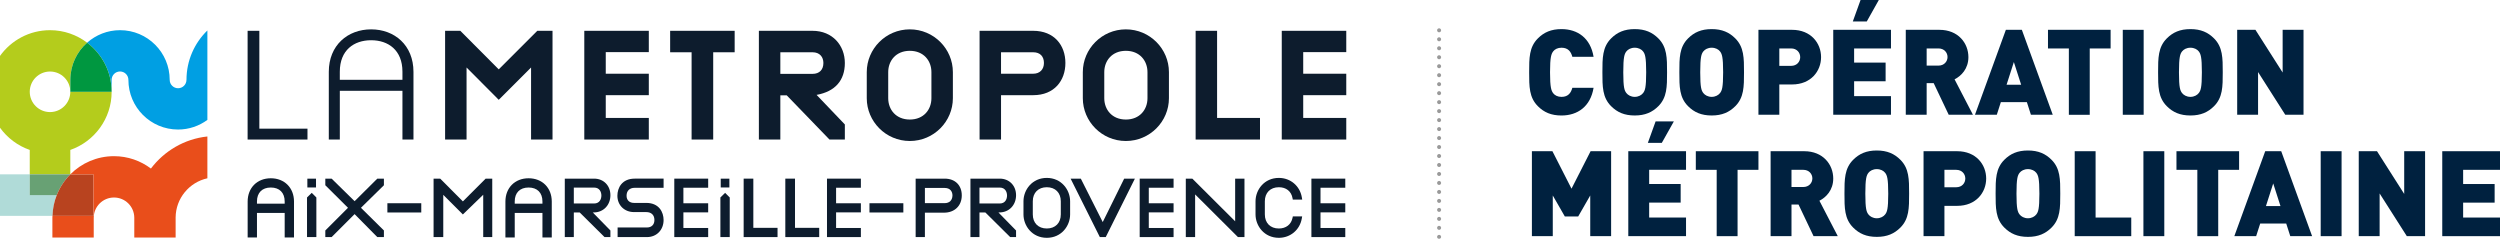 <svg xmlns="http://www.w3.org/2000/svg" id="Calque_1" data-name="Calque 1" viewBox="0 0 6242.2 596.43"><defs><style>      .cls-1 {        fill: #b4cc1c;      }      .cls-2 {        fill: #00213f;      }      .cls-3 {        fill: #009740;      }      .cls-4 {        fill: #68a174;      }      .cls-5 {        fill: #e94e1b;      }      .cls-6 {        stroke-dasharray: 0 22.42;      }      .cls-6, .cls-7 {        fill: none;        stroke: #000;        stroke-linecap: round;        stroke-miterlimit: 10;        stroke-width: 10px;      }      .cls-8 {        opacity: .4;      }      .cls-9 {        fill: #b8431f;      }      .cls-10 {        fill: #b0dbd8;      }      .cls-11 {        fill: #009fe3;      }      .cls-12 {        fill: #0d1c2d;      }    </style></defs><g><g><path class="cls-1" d="M74.28,374.37v60.98h101.29s0,0,0,0v-60.99c60.04-20.97,103.19-77.95,103.19-145.14,0-.15-.02-.3-.02-.45v.45h-103.13v-29.82c0-36.98,16.28-70.07,41.95-92.8-25.79-19.52-57.81-31.23-92.65-31.23-51.51,0-96.99,25.4-124.91,64.27v179.29c18.31,25.37,44.17,44.95,74.28,55.45ZM124.91,178.59c27.96,0,50.63,22.67,50.63,50.63s-22.67,50.63-50.63,50.63-50.63-22.67-50.63-50.63,22.67-50.63,50.63-50.63Z"></path><path class="cls-11" d="M465.62,199.39h-.05c0,11.56-9.37,20.93-20.93,20.93s-20.93-9.37-20.93-20.93c0-68.5-55.53-124.03-124.03-124.03-31.53,0-60.22,11.86-82.11,31.23,37,28,61.03,72.22,61.18,122.17v-29.37c0-11.56,9.37-20.93,20.93-20.93s20.93,9.37,20.93,20.93h0c0,68.5,55.53,124.03,124.03,124.03,27.4,0,52.64-8.99,73.17-24.04V76.02c-32.15,31.3-52.18,74.97-52.18,123.37Z"></path><path class="cls-10" d="M141.72,487.14h-67.44v-51.8H0v103.59h131.06c.57-18.25,4.27-35.68,10.66-51.8Z"></path><path class="cls-3" d="M217.56,106.6c-25.67,22.72-41.95,55.82-41.95,92.8v29.82h103.13v-.45c-.14-49.95-24.18-94.17-61.18-122.17Z"></path><path class="cls-4" d="M74.28,435.35v51.8h67.44c7.75-19.53,19.28-37.14,33.85-51.8h-101.29Z"></path><path class="cls-9" d="M175.58,435.35h0c-14.56,14.65-26.1,32.26-33.85,51.8-6.39,16.11-10.09,33.55-10.66,51.8h102.39v-103.59h-57.87Z"></path><path class="cls-5" d="M376.86,420.83c-25.71-19.31-57.56-30.89-92.19-30.89-42.65,0-81.23,17.37-109.09,45.39h0s57.87,0,57.87,0v103.59h-102.39c-.05,1.63-.25,3.22-.25,4.86v49.37h103.23v-49.37c0-27.96,22.67-50.63,50.63-50.63s50.63,22.67,50.63,50.63v49.37h103.23v-49.37h-.05c0-.18.03-.35.03-.53.25-48.01,34.17-88.17,79.31-98.1v-104.4c-57.48,6.1-107.75,36.26-140.95,80.06Z"></path></g><g><g><path class="cls-12" d="M618.24,76.93h29.32v244.33h120.18v27.15h-149.49V76.93Z"></path><path class="cls-12" d="M1032.38,179.37v169.05h-27.52v-121.63h-156.37v121.63h-27.51v-169.05c0-66.6,47.42-106.06,105.7-106.06s105.7,39.45,105.7,106.06ZM848.49,199.27h156.37v-20.27c0-53.94-35.47-78.55-78.19-78.55s-78.19,24.61-78.19,78.55v20.27Z"></path><path class="cls-12" d="M1326,168.5l-80.72,80.72-80.35-80.72v179.91h-53.57V76.93h38.01l95.92,96.29,96.29-96.29h38.01v271.48h-53.57v-179.91Z"></path><path class="cls-12" d="M1458.92,76.93h161.08v53.21h-107.5v53.94h107.5v53.57h-107.5v56.83h107.5v53.94h-161.08V76.93Z"></path><path class="cls-12" d="M1780.77,348.41h-53.94v-217.91h-53.57v-53.57h161.08v53.57h-53.57v217.91Z"></path><path class="cls-12" d="M2109.48,310.76v37.65h-38.37l-106.78-110.41h-15.93v110.41h-53.57V76.93h133.93c50.31,0,80.72,36.92,80.72,80.35s-24.25,71.31-70.58,79.64l70.58,73.84ZM2028.76,184.44c17.38,0,27.15-10.5,27.15-27.16,0-14.84-9.05-26.78-27.15-26.78h-80.35v53.94h80.35Z"></path><path class="cls-12" d="M2271.7,73.31c60.09,0,107.51,48.86,107.51,106.78v65.16c0,57.92-47.42,106.79-107.51,106.79s-107.5-48.87-107.5-106.79v-65.16c0-57.92,47.42-106.78,107.5-106.78ZM2271.7,126.88c-34.75,0-53.94,24.97-53.94,53.21v65.16c0,28.24,19.19,53.21,53.94,53.21s53.94-24.97,53.94-53.21v-65.16c0-28.23-19.19-53.21-53.94-53.21Z"></path><path class="cls-12" d="M2660.17,157.28c0,43.8-27.51,80.36-80.36,80.36h-80.35v110.77h-53.57V76.93h133.93c52.13,0,80.36,35.83,80.36,80.35ZM2606.59,157.28c0-15.93-9.05-26.78-26.79-26.78h-80.35v53.57h80.35c17.02,0,26.79-11.21,26.79-26.79Z"></path><path class="cls-12" d="M2811.17,73.31c60.09,0,107.51,48.86,107.51,106.78v65.16c0,57.92-47.42,106.79-107.51,106.79s-107.5-48.87-107.5-106.79v-65.16c0-57.92,47.42-106.78,107.5-106.78ZM2811.17,126.88c-34.75,0-53.94,24.97-53.94,53.21v65.16c0,28.24,19.19,53.21,53.94,53.21s53.94-24.97,53.94-53.21v-65.16c0-28.23-19.19-53.21-53.94-53.21Z"></path><path class="cls-12" d="M2985.35,76.93h53.57v217.55h107.14v53.94h-160.71V76.93Z"></path><path class="cls-12" d="M3200.4,76.93h161.08v53.21h-107.5v53.94h107.5v53.57h-107.5v56.83h107.5v53.94h-161.08V76.93Z"></path></g><path class="cls-12" d="M676.22,445.12c-34.07,0-57.86,23.87-57.86,58.04v89.72h23.27v-61.15h69.19v61.15h23.27v-89.72c0-34.17-23.8-58.04-57.87-58.04ZM676.22,468.21c21.66,0,34.6,13,34.6,34.77v5.48h-69.19v-5.48c0-21.77,12.93-34.77,34.59-34.77Z"></path><polygon class="cls-12" points="885.4 502.35 828.02 446.03 812.28 446.03 812.28 462.54 868.91 518.83 812.28 575.47 812.28 591.97 828.05 591.97 885.4 534.62 942.06 591.97 958.58 591.97 958.58 575.45 901.26 518.83 958.58 462.56 958.58 446.03 942.09 446.03 885.4 502.35"></polygon><rect class="cls-12" x="967.26" y="507.45" width="84.61" height="23.09"></rect><polygon class="cls-12" points="1155.76 502.85 1099.11 446.03 1082.59 446.03 1082.59 591.97 1106.78 591.97 1106.78 486.54 1155.69 535.45 1206.54 486.27 1206.54 591.97 1229.09 591.97 1229.09 446.03 1212.58 446.03 1155.76 502.85"></polygon><path class="cls-12" d="M1319.82,445.12c-34.07,0-57.86,23.87-57.86,58.04v89.72h23.27v-61.15h69.19v61.15h23.27v-89.72c0-34.17-23.8-58.04-57.87-58.04ZM1319.82,468.21c21.66,0,34.6,13,34.6,34.77v5.48h-69.19v-5.48c0-21.77,12.93-34.77,34.59-34.77Z"></path><path class="cls-12" d="M1524.12,487.33c0-23.93-17.06-41.3-40.57-41.3h-73.34v145.94h22.55v-61.52h14.63l62.06,61.52h14.67v-16.48l-44.09-45.04h2.24c24.25,0,41.85-18.14,41.85-43.12ZM1432.75,468.39h50.79c13.31,0,18.04,10.69,18.04,19.85s-4.73,19.85-18.04,19.85h-50.79v-39.7Z"></path><path class="cls-12" d="M1541.55,488.79c0,23.61,17.44,40.75,41.48,40.75h30.57c12.77,0,20.4,7.42,20.4,19.85,0,11.46-7.12,18.58-18.58,18.58h-73.34v24h73.34c24.04,0,41.48-17.91,41.48-42.58,0-19.73-11.34-42.76-43.31-42.76h-30.57c-11.46,0-18.58-6.84-18.58-17.85,0-12.43,7.62-19.86,20.39-19.86h72.07v-22.91h-72.07c-31.96,0-43.3,23.04-43.3,42.76Z"></path><polygon class="cls-12" points="1683.63 591.97 1768.23 591.97 1768.23 569.24 1706.35 569.24 1706.35 530.27 1768.23 530.27 1768.23 507.55 1706.35 507.55 1706.35 468.75 1768.23 468.75 1768.23 446.03 1683.63 446.03 1683.63 591.97"></polygon><polygon class="cls-12" points="1880.98 446.03 1856.81 446.03 1856.81 591.97 1941.41 591.97 1941.41 568.88 1880.98 568.88 1880.98 446.03"></polygon><polygon class="cls-12" points="1985.03 446.03 1960.85 446.03 1960.85 591.97 2045.46 591.97 2045.46 568.88 1985.03 568.88 1985.03 446.03"></polygon><polygon class="cls-12" points="2064.9 591.97 2149.5 591.97 2149.5 569.24 2087.62 569.24 2087.62 530.27 2149.5 530.27 2149.5 507.55 2087.62 507.55 2087.62 468.75 2149.5 468.75 2149.5 446.03 2064.9 446.03 2064.9 591.97"></polygon><rect class="cls-12" x="2170.95" y="507.45" width="84.61" height="23.09"></rect><path class="cls-12" d="M2358.88,446.03h-72.61v145.94h23.09v-60.97h47.7c26.56,0,44.39-17.33,44.39-43.12s-17.11-41.85-42.58-41.85ZM2358.88,507.18h-49.51v-37.88h49.51c14.24,0,19.31,9.69,19.31,18.76,0,3.19-.93,19.12-19.31,19.12Z"></path><path class="cls-12" d="M2536.98,487.33c0-23.93-17.06-41.3-40.57-41.3h-73.33v145.94h22.54v-61.52h14.63l62.06,61.52h14.67v-16.48l-44.09-45.04h2.24c24.25,0,41.85-18.14,41.85-43.12ZM2445.62,468.39h50.79c13.31,0,18.04,10.69,18.04,19.85s-4.73,19.85-18.04,19.85h-50.79v-39.7Z"></path><path class="cls-12" d="M2613.73,444.21c-36.45,0-58.23,29.7-58.23,58.41v32.76c0,28.71,21.78,58.41,58.23,58.41s58.23-29.7,58.23-58.41v-32.76c0-28.71-21.78-58.41-58.23-58.41ZM2613.73,570.52c-21.24,0-34.96-13.79-34.96-35.14v-32.76c0-21.35,13.72-35.14,34.96-35.14s34.96,13.79,34.96,35.14v32.76c0,21.35-13.72,35.14-34.96,35.14Z"></path><polygon class="cls-12" points="2753.4 554.47 2698.65 446.03 2673.19 446.03 2746.16 591.97 2760.92 591.97 2833.7 446.03 2806.93 446.03 2753.4 554.47"></polygon><polygon class="cls-12" points="2845.66 591.97 2930.26 591.97 2930.26 569.24 2868.38 569.24 2868.38 530.27 2930.26 530.27 2930.26 507.55 2868.38 507.55 2868.38 468.75 2930.26 468.75 2930.26 446.03 2845.66 446.03 2845.66 591.97"></polygon><polygon class="cls-12" points="3084.02 552.58 2977.11 446.03 2960.8 446.03 2960.8 591.97 2984.07 591.97 2984.07 485.42 3090.98 591.97 3107.29 591.97 3107.29 446.03 3084.02 446.03 3084.02 552.58"></polygon><path class="cls-12" d="M3193.12,467.48c18.22,0,30.99,10.12,34.13,27.08l.72,3.86h23.52l-.92-5.5c-4.81-28.68-28.43-48.71-57.44-48.71-36.45,0-58.23,29.7-58.23,58.41v32.76c0,28.71,21.78,58.41,58.23,58.41,28.72,0,52.26-19.71,57.24-47.94l.98-5.54h-23.29l-.79,3.74c-3.49,16.58-16.26,26.48-34.15,26.48-21.24,0-34.96-13.79-34.96-35.14v-32.76c0-21.35,13.72-35.14,34.96-35.14Z"></path><polygon class="cls-12" points="3359.02 468.75 3359.02 446.03 3274.42 446.03 3274.42 591.97 3359.02 591.97 3359.02 569.24 3297.14 569.24 3297.14 530.27 3359.02 530.27 3359.02 507.55 3297.14 507.55 3297.14 468.75 3359.02 468.75"></polygon><g><polygon class="cls-12" points="778.37 481.53 766.57 493.08 766.59 591.97 789.93 591.97 789.92 493.1 778.37 481.53"></polygon><polygon class="cls-12" points="767.45 468.1 789.05 468.1 789.03 446.03 767.42 446.06 767.45 468.1"></polygon></g><g><polygon class="cls-12" points="1810.52 481.53 1798.73 493.08 1798.74 591.97 1822.08 591.97 1822.07 493.1 1810.52 481.53"></polygon><polygon class="cls-12" points="1799.6 468.1 1821.2 468.1 1821.18 446.03 1799.57 446.06 1799.6 468.1"></polygon></g></g></g><g class="cls-8"><g><line class="cls-7" x1="3593.26" y1="75.67" x2="3593.26" y2="75.67"></line><line class="cls-6" x1="3593.26" y1="98.09" x2="3593.26" y2="580.21"></line><line class="cls-7" x1="3593.26" y1="591.43" x2="3593.26" y2="591.43"></line></g></g><g><path class="cls-2" d="M3839.86,265.11c-21.74-21.74-21.74-48.85-21.74-84.6s0-62.85,21.74-84.6c15.19-15.19,33.06-23.23,58.98-23.23,40.21,0,72.38,22.34,80.13,69.11h-53.02c-3.28-11.92-9.83-22.64-27.11-22.64-9.53,0-16.68,3.87-20.55,8.94-4.77,6.26-8.04,13.7-8.04,52.43s3.28,46.17,8.04,52.43c3.87,5.06,11.02,8.94,20.55,8.94,17.28,0,23.83-10.72,27.11-22.64h53.02c-7.75,46.77-39.92,69.11-80.13,69.11-25.92,0-43.79-8.04-58.98-23.23Z"></path><path class="cls-2" d="M4022.75,265.11c-21.74-21.74-21.74-48.85-21.74-84.6s0-62.85,21.74-84.6c15.19-15.19,33.06-23.23,58.98-23.23s43.79,8.04,58.98,23.23c21.74,21.74,21.74,48.85,21.74,84.6s0,62.85-21.74,84.6c-15.19,15.19-33.06,23.23-58.98,23.23s-43.79-8.04-58.98-23.23ZM4102.58,232.34c4.77-6.26,7.74-13.11,7.74-51.83s-2.98-45.87-7.74-52.13c-3.87-5.06-11.32-9.23-20.85-9.23s-16.98,4.17-20.85,9.23c-4.77,6.26-7.75,13.4-7.75,52.13s2.98,45.58,7.75,51.83c3.87,5.06,11.32,9.53,20.85,9.53s16.98-4.47,20.85-9.53Z"></path><path class="cls-2" d="M4214.88,265.11c-21.74-21.74-21.74-48.85-21.74-84.6s0-62.85,21.74-84.6c15.19-15.19,33.06-23.23,58.98-23.23s43.79,8.04,58.98,23.23c21.74,21.74,21.74,48.85,21.74,84.6s0,62.85-21.74,84.6c-15.19,15.19-33.06,23.23-58.98,23.23s-43.79-8.04-58.98-23.23ZM4294.71,232.34c4.77-6.26,7.75-13.11,7.75-51.83s-2.98-45.87-7.75-52.13c-3.87-5.06-11.32-9.23-20.85-9.23s-16.98,4.17-20.85,9.23c-4.77,6.26-7.74,13.4-7.74,52.13s2.98,45.58,7.74,51.83c3.87,5.06,11.32,9.53,20.85,9.53s16.98-4.47,20.85-9.53Z"></path><path class="cls-2" d="M4390.62,74.47h84c47.06,0,72.38,33.36,72.38,68.21s-25.32,68.21-72.38,68.21h-31.87v75.66h-52.13V74.47ZM4472.24,164.43c14.3,0,22.64-10.43,22.64-21.74s-8.34-21.74-22.64-21.74h-29.49v43.49h29.49Z"></path><path class="cls-2" d="M4577.39,74.47h144.17v46.47h-92.04v35.45h78.64v46.47h-78.64v37.24h92.04v46.47h-144.17V74.47ZM4645.6,0h45.58l-30.09,53.62h-34.85l19.36-53.62Z"></path><path class="cls-2" d="M4758.49,74.47h84c47.06,0,72.38,33.36,72.38,68.21,0,28.89-17.87,47.06-34.55,55.41l45.87,88.47h-60.47l-37.53-78.94h-17.57v78.94h-52.13V74.47ZM4840.11,163.83c14.3,0,22.64-10.43,22.64-21.45s-8.34-21.45-22.64-21.45h-29.49v42.89h29.49Z"></path><path class="cls-2" d="M5008.41,74.47h39.92l77.15,212.09h-54.51l-10.13-31.57h-64.94l-10.13,31.57h-54.51l77.15-212.09ZM5046.54,211.49l-18.17-56.6-18.17,56.6h36.34Z"></path><path class="cls-2" d="M5165.69,120.94h-52.13v-46.47h156.39v46.47h-52.13v165.62h-52.13V120.94Z"></path><path class="cls-2" d="M5300.32,74.47h52.13v212.09h-52.13V74.47Z"></path><path class="cls-2" d="M5410.24,265.11c-21.74-21.74-21.74-48.85-21.74-84.6s0-62.85,21.74-84.6c15.19-15.19,33.06-23.23,58.98-23.23s43.79,8.04,58.98,23.23c21.74,21.74,21.74,48.85,21.74,84.6s0,62.85-21.74,84.6c-15.19,15.19-33.06,23.23-58.98,23.23s-43.79-8.04-58.98-23.23ZM5490.07,232.34c4.77-6.26,7.74-13.11,7.74-51.83s-2.98-45.87-7.74-52.13c-3.87-5.06-11.32-9.23-20.85-9.23s-16.98,4.17-20.85,9.23c-4.77,6.26-7.75,13.4-7.75,52.13s2.98,45.58,7.75,51.83c3.87,5.06,11.32,9.53,20.85,9.53s16.98-4.47,20.85-9.53Z"></path><path class="cls-2" d="M5585.98,74.47h45.58l67.92,106.64v-106.64h52.13v212.09h-45.58l-67.92-106.64v106.64h-52.13V74.47Z"></path><path class="cls-2" d="M3824.97,377.57h51.24l47.66,93.53,47.66-93.53h51.24v212.09h-52.13v-101.58l-30.09,52.43h-33.36l-30.09-52.43v101.58h-52.13v-212.09Z"></path><path class="cls-2" d="M4065.65,377.57h144.17v46.47h-92.04v35.45h78.64v46.47h-78.64v37.24h92.04v46.47h-144.17v-212.09ZM4133.86,303.1h45.58l-30.09,53.62h-34.85l19.36-53.62Z"></path><path class="cls-2" d="M4286.37,424.04h-52.13v-46.47h156.39v46.47h-52.13v165.62h-52.13v-165.62Z"></path><path class="cls-2" d="M4421.01,377.57h84c47.06,0,72.38,33.36,72.38,68.21,0,28.89-17.87,47.06-34.55,55.41l45.87,88.47h-60.47l-37.53-78.94h-17.57v78.94h-52.13v-212.09ZM4502.63,466.93c14.3,0,22.64-10.43,22.64-21.45s-8.34-21.45-22.64-21.45h-29.49v42.89h29.49Z"></path><path class="cls-2" d="M4627.14,568.21c-21.74-21.74-21.74-48.85-21.74-84.6s0-62.85,21.74-84.6c15.19-15.19,33.06-23.23,58.98-23.23s43.79,8.04,58.98,23.23c21.74,21.74,21.74,48.85,21.74,84.6s0,62.85-21.74,84.6c-15.19,15.19-33.06,23.23-58.98,23.23s-43.79-8.04-58.98-23.23ZM4706.97,535.45c4.77-6.26,7.74-13.11,7.74-51.83s-2.98-45.87-7.74-52.13c-3.87-5.06-11.32-9.23-20.85-9.23s-16.98,4.17-20.85,9.23c-4.77,6.26-7.75,13.4-7.75,52.13s2.98,45.58,7.75,51.83c3.87,5.06,11.32,9.53,20.85,9.53s16.98-4.47,20.85-9.53Z"></path><path class="cls-2" d="M4802.88,377.57h84c47.06,0,72.38,33.36,72.38,68.21s-25.32,68.21-72.38,68.21h-31.87v75.66h-52.13v-212.09ZM4884.5,467.53c14.3,0,22.64-10.43,22.64-21.74s-8.34-21.74-22.64-21.74h-29.49v43.49h29.49Z"></path><path class="cls-2" d="M5004.54,568.21c-21.74-21.74-21.74-48.85-21.74-84.6s0-62.85,21.74-84.6c15.19-15.19,33.06-23.23,58.98-23.23s43.79,8.04,58.98,23.23c21.74,21.74,21.74,48.85,21.74,84.6s0,62.85-21.74,84.6c-15.19,15.19-33.06,23.23-58.98,23.23s-43.79-8.04-58.98-23.23ZM5084.37,535.45c4.77-6.26,7.75-13.11,7.75-51.83s-2.98-45.87-7.75-52.13c-3.87-5.06-11.32-9.23-20.85-9.23s-16.98,4.17-20.85,9.23c-4.77,6.26-7.74,13.4-7.74,52.13s2.98,45.58,7.74,51.83c3.87,5.06,11.32,9.53,20.85,9.53s16.98-4.47,20.85-9.53Z"></path><path class="cls-2" d="M5180.29,377.57h52.13v165.62h89.07v46.47h-141.19v-212.09Z"></path><path class="cls-2" d="M5351.86,377.57h52.13v212.09h-52.13v-212.09Z"></path><path class="cls-2" d="M5486.5,424.04h-52.13v-46.47h156.39v46.47h-52.13v165.62h-52.13v-165.62Z"></path><path class="cls-2" d="M5655.99,377.57h39.92l77.15,212.09h-54.51l-10.13-31.57h-64.94l-10.13,31.57h-54.51l77.15-212.09ZM5694.12,514.59l-18.17-56.6-18.17,56.6h36.34Z"></path><path class="cls-2" d="M5794.5,377.57h52.13v212.09h-52.13v-212.09Z"></path><path class="cls-2" d="M5889.51,377.57h45.58l67.92,106.64v-106.64h52.13v212.09h-45.58l-67.92-106.64v106.64h-52.13v-212.09Z"></path><path class="cls-2" d="M6098.03,377.57h144.17v46.47h-92.04v35.45h78.64v46.47h-78.64v37.24h92.04v46.47h-144.17v-212.09Z"></path></g></svg>